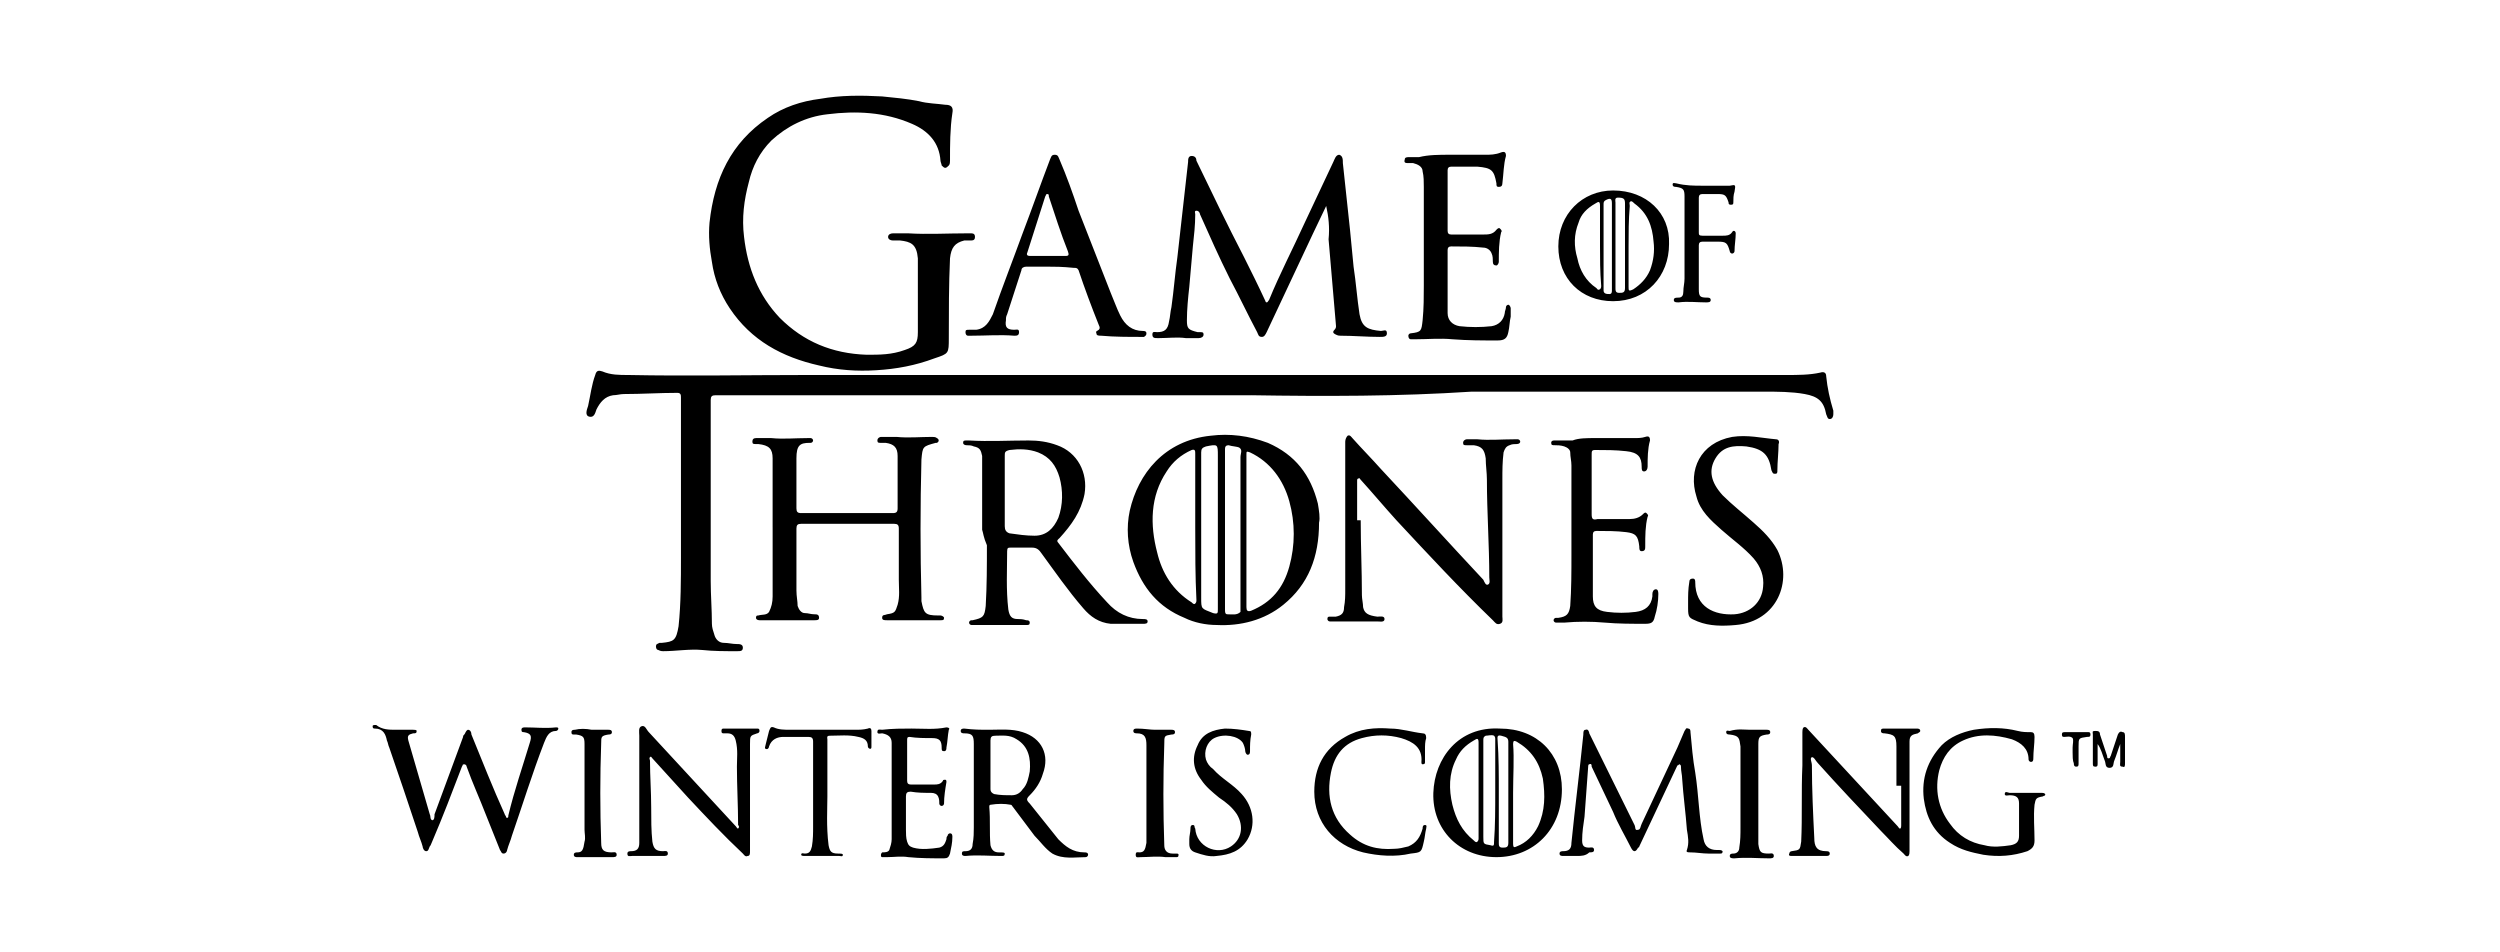 <svg xmlns="http://www.w3.org/2000/svg" width="210" height="80"><path d="M105.1 33.2h-45c-.3 0-.4.1-.4.4v15.2c0 1.2.1 2.4.1 3.6 0 .3.1.6.2.9.1.4.4.7.8.7s.7.1 1.1.1c.2 0 .5 0 .5.3s-.2.3-.5.3c-1 0-2 0-2.9-.1-1.1-.1-2.2.1-3.3.1-.1 0-.2 0-.4-.1-.1 0-.2-.1-.2-.3 0-.2.1-.2.3-.3h.2c1-.1 1.2-.2 1.4-1.4.2-1.9.2-3.9.2-5.8V33.4c0-.2 0-.4-.3-.4-1.5 0-3 .1-4.5.1-.3 0-.6.1-.9.1-.7.1-1.1.6-1.4 1.2-.1.3-.2.7-.6.6-.4-.1-.2-.6-.1-.9.2-.9.3-1.8.6-2.6.1-.4.3-.4.6-.3.7.3 1.4.3 2.2.3 5 .1 10 0 15 0h82.3c.9 0 1.9 0 2.8-.2.3-.1.5 0 .5.3.1 1 .3 1.9.6 2.9v.3c0 .2-.1.4-.3.4-.2 0-.2-.2-.3-.4-.2-1.1-.7-1.5-1.8-1.7-1.1-.2-2.3-.2-3.4-.2h-24.6c-6.1.4-12.3.4-18.5.3z"/><path d="M77.1 24.6v-2.9c-.1-1.2-.6-1.4-1.5-1.5H75c-.2 0-.4-.1-.4-.3 0-.2.2-.3.4-.3h1.3c1.6.1 3.3 0 4.9 0h.4c.2 0 .3.1.3.3 0 .2-.1.3-.3.3H81c-.8.2-1.1.6-1.2 1.5-.1 2.2-.1 4.5-.1 6.7 0 1.3 0 1.3-1.2 1.7-1.6.6-3.2.9-4.9 1-1.6.1-3.2 0-4.8-.4-3.1-.7-5.7-2.1-7.5-4.8-.8-1.2-1.3-2.5-1.5-3.9-.2-1.1-.3-2.2-.2-3.3.4-3.7 1.8-6.7 4.9-8.8 1.3-.9 2.8-1.4 4.4-1.6 1.7-.3 3.4-.3 5.2-.2 1 .1 2.1.2 3.1.4.7.2 1.5.2 2.2.3.5 0 .7.2.6.7-.2 1.3-.2 2.7-.2 4 0 .1 0 .3-.1.4-.1.1-.2.2-.3.2-.1 0-.2-.1-.3-.2 0-.1-.1-.3-.1-.4-.1-1.5-1-2.5-2.4-3.1-2.3-1-4.7-1.1-7.1-.8-1.8.2-3.4 1-4.7 2.2-1 1-1.6 2.2-1.9 3.5-.4 1.5-.6 3-.4 4.6.3 2.6 1.2 4.9 3 6.8 2 2 4.4 3 7.3 3.1 1.1 0 2.1 0 3.2-.4.9-.3 1.1-.6 1.1-1.5v-3.3zM110.8 43.9c0 2.9-.9 5.2-3 6.9-1.6 1.3-3.6 1.8-5.6 1.7-.9 0-1.9-.2-2.7-.6-2.2-.9-3.5-2.5-4.3-4.7-.5-1.4-.6-2.9-.3-4.3.7-3.1 2.9-5.9 6.8-6.3 1.6-.2 3.2 0 4.8.6 2.3 1 3.6 2.7 4.2 5.1.1.6.2 1.2.1 1.6zm-6.1.6V51c0 .3.1.4.4.3 1.7-.7 2.7-1.9 3.2-3.7.5-1.8.5-3.7 0-5.5-.5-1.8-1.6-3.3-3.3-4.1-.3-.1-.3-.1-.3.2v6.3zm-4.3-.2v-6.2c0-.2 0-.4-.3-.3-.9.4-1.6 1-2.1 1.8-1.4 2.1-1.4 4.5-.8 6.8.4 1.7 1.3 3.2 2.9 4.2.1.1.2.2.3.1.1-.1.1-.2.1-.3-.1-2-.1-4-.1-6.1zm1.9.2c.1 0 .1 0 0 0v-6.2c0-1 0-1-1-.8-.3.1-.4.2-.4.5v12.2c0 1 0 .9 1 1.3.4.1.4 0 .4-.3v-6.7zm.6 0v6.7c0 .2 0 .4.2.4.4 0 .8.1 1.1-.2v-.2-12.8c0-.3.2-.6-.1-.8-.2-.1-.6-.1-.9-.2-.2 0-.3.1-.3.3v6.8zM111.4 17.3c-.4.8-.7 1.5-1.1 2.3-1.3 2.8-2.6 5.5-3.9 8.3-.1.2-.2.4-.4.4-.3 0-.3-.2-.4-.4-.8-1.5-1.5-3-2.3-4.5-.9-1.8-1.7-3.6-2.5-5.4 0-.1-.1-.3-.3-.3-.2 0-.1.2-.1.3 0 .9-.1 1.8-.2 2.7-.1 1.1-.2 2.3-.3 3.4-.1.9-.2 1.9-.2 2.8 0 .7.1.8.9 1h.2c.2 0 .3 0 .3.2s-.2.3-.4.3h-1.1c-.7-.1-1.5 0-2.2 0h-.2c-.2 0-.4 0-.4-.3s.2-.2.4-.2c.6 0 .9-.2 1-.9.1-.4.1-.8.2-1.2.2-1.4.3-2.8.5-4.2.3-2.7.6-5.4.9-8 0-.2 0-.5.3-.5s.4.2.4.4c1.3 2.7 2.6 5.4 4 8.1.6 1.2 1.2 2.4 1.8 3.7 0 .1.1.1.1.1.1 0 .1-.1.2-.2.9-2.2 2-4.3 3-6.5l2.4-5.1c.1-.2.2-.6.5-.6.3.1.3.4.3.7.2 1.9.4 3.7.6 5.6.1 1 .2 2.1.3 3.1.2 1.3.3 2.7.5 4 .2 1.1.7 1.3 1.8 1.4.2 0 .5-.2.5.2 0 .3-.3.3-.6.3-1.1 0-2.2-.1-3.3-.1-.1 0-.2 0-.4-.1s-.3-.2-.1-.4c.2-.2.1-.4.1-.6-.2-2.3-.4-4.7-.6-7 .1-1 0-1.9-.2-2.8.1 0 .1 0 0 0zM64.9 44.3v-5.8c0-.8-.3-1.1-1.2-1.2h-.2c-.2 0-.3 0-.3-.2s.1-.3.3-.3h1.3c1 .1 2 0 3 0h.3c.1 0 .2.1.2.2s-.1.2-.2.2H68c-.8 0-1.1.2-1.1 1.3v4.2c0 .3.1.4.4.4H75c.3 0 .4-.1.4-.4v-4.4c0-.7-.3-1-1-1.1H74c-.2 0-.3 0-.3-.2s.2-.3.3-.3h1.3c1 .1 2 0 3 0 .1 0 .3 0 .4.1.2.1.2.3 0 .4h-.1c-1.1.3-1.1.3-1.2 1.4-.1 3.9-.1 7.8 0 11.6v.3c.2 1 .3 1.2 1.4 1.2h.2c.1 0 .3.1.3.2 0 .2-.1.2-.3.2h-4.5c-.2 0-.4 0-.4-.2 0-.3.2-.2.4-.3.7-.1.7-.2.9-.8.2-.7.1-1.4.1-2.1v-4.3c0-.3-.1-.4-.4-.4h-7.8c-.3 0-.4.1-.4.4v5.2c0 .5.1.9.1 1.3.1.3.3.6.6.6s.5.1.8.1c.2 0 .4 0 .4.3 0 .2-.2.2-.4.2h-4.6c-.2 0-.3-.1-.3-.2 0-.2.1-.2.2-.2.3-.1.7 0 .9-.3.2-.4.3-.8.3-1.3v-5.8zM114.3 43.7c0 2.1.1 4.2.1 6.3 0 .3.1.7.1 1 .1.5.4.7 1.2.8.2 0 .6-.1.6.2 0 .3-.4.2-.6.2h-4c-.1 0-.2-.1-.2-.2 0-.2.1-.2.2-.2h.5c.5-.1.7-.3.7-.8.1-.5.1-1 .1-1.5V37.3v-.2c0-.2.1-.4.2-.5.2-.1.3.1.4.2.8.9 1.6 1.7 2.4 2.6 2.9 3.1 5.7 6.2 8.6 9.3.1.2.2.5.4.4.2-.1.1-.4.1-.6 0-2.7-.2-5.5-.2-8.2 0-.6-.1-1.2-.1-1.8-.1-.7-.3-1-1-1.1h-.6c-.2 0-.3 0-.3-.2s.2-.3.3-.3h.9c1 .1 2 0 3.1 0h.3c.1 0 .2.1.2.2s-.1.2-.3.2c-.2 0-.4 0-.6.1-.3.1-.4.3-.5.6-.1.8-.1 1.5-.1 2.3v11.5c0 .2.1.5-.2.6-.3.1-.4-.1-.6-.3-2.8-2.7-5.4-5.5-8.1-8.4-1-1.1-2-2.3-3-3.4-.1-.1-.1-.2-.2-.1-.1 0-.1.1-.1.2v3.3h.3zM82.5 44.5v-5.8-.4c-.1-.5-.2-.7-.7-.8-.2-.1-.4-.1-.6-.1-.2 0-.3-.1-.3-.2 0-.2.1-.2.3-.2h.2c1.7.1 3.3 0 5 0 .8 0 1.6.1 2.4.4 1.7.6 2.6 2.3 2.3 4.1-.3 1.5-1.1 2.6-2.1 3.7-.1.1-.3.2-.1.4 1.3 1.7 2.6 3.4 4.1 5 .8.9 1.8 1.4 3 1.4.2 0 .4 0 .4.2s-.2.2-.4.2h-2.7c-1-.1-1.7-.6-2.3-1.3-1.3-1.5-2.4-3.1-3.5-4.6-.2-.3-.4-.5-.8-.5h-1.8c-.2 0-.3 0-.3.3 0 1.6-.1 3.2.1 4.9.1.6.3.8.8.8.2 0 .4 0 .7.1.1 0 .3 0 .3.2s-.1.2-.3.2H81.6c-.1 0-.2-.1-.2-.2s.1-.2.2-.2h.1c.9-.2 1-.3 1.1-1.2.1-1.7.1-3.4.1-5.1-.3-.7-.3-1-.4-1.3.1 0 0 0 0 0zm1.9-3.3v3c0 .3.1.5.4.6.7.1 1.4.2 2.1.2 1 0 1.6-.6 2-1.5.4-1.1.4-2.3.1-3.4-.3-1-.8-1.7-1.8-2.1-.8-.3-1.6-.3-2.4-.2-.4.1-.4.2-.4.5v2.9zM88 22.4h-1.8c-.2 0-.4.1-.4.3-.4 1.2-.8 2.5-1.2 3.7-.1.2-.1.3-.1.5-.1.6.1.8.7.8.2 0 .4-.1.4.2 0 .3-.2.3-.4.3-1.2-.1-2.4 0-3.6 0h-.3c-.1 0-.2-.1-.2-.3 0-.2.1-.2.3-.2h.6c.8-.1 1.1-.7 1.4-1.3.8-2.3 1.7-4.6 2.5-6.8.8-2.1 1.5-4.1 2.3-6.2.1-.2.1-.4.4-.4.3 0 .3.2.4.4.6 1.4 1.1 2.8 1.6 4.3l2.7 6.9c.3.7.5 1.3.8 1.9.4.8 1 1.3 1.9 1.3.1 0 .3 0 .3.2s-.1.2-.2.3h-.2c-1.1 0-2.3 0-3.4-.1-.2 0-.4 0-.4-.2-.1-.2.1-.2.2-.3.1-.1.1-.2 0-.4-.6-1.5-1.2-3.1-1.7-4.6-.1-.2-.2-.2-.4-.2-1-.1-1.6-.1-2.2-.1zm0-.9h1.5c.3 0 .3-.1.2-.4-.6-1.5-1.1-3.1-1.6-4.6 0-.1 0-.2-.1-.2-.2 0-.1.1-.2.2-.5 1.6-1 3.1-1.5 4.7-.1.2 0 .3.2.3H88zM134 36.8h3.2c.4 0 .7 0 1-.1.3-.1.4 0 .4.3-.2.7-.2 1.5-.2 2.2 0 .2-.1.4-.3.4-.2 0-.2-.2-.2-.4 0-.8-.3-1.2-1.3-1.3-.9-.1-1.7-.1-2.6-.1-.3 0-.3.1-.3.4v5c0 .4.1.5.5.4h2.7c.4 0 .8-.1 1.1-.4.1-.1.2-.2.3-.1.1.1.2.2.1.3-.2.8-.2 1.6-.2 2.5 0 .2 0 .4-.3.4-.2 0-.2-.2-.2-.4-.1-.9-.3-1.1-1.1-1.2-.8-.1-1.7-.1-2.5-.1-.2 0-.3.1-.3.3v5.2c0 .8.3 1.2 1.2 1.3.8.1 1.6.1 2.4 0 .8-.1 1.3-.5 1.4-1.3v-.2c0-.2.1-.4.3-.4.2 0 .2.3.2.4 0 .6-.1 1.3-.3 1.9-.1.5-.3.6-.8.6-1.1 0-2.3 0-3.4-.1s-2.3-.1-3.4 0h-.7c-.1 0-.2-.1-.2-.2s.1-.2.2-.2h.2c.7-.1.9-.3 1-1 .1-1.4.1-2.9.1-4.3v-7.5c0-.4-.1-.7-.1-1.1 0-.2-.2-.4-.5-.5-.3-.1-.6-.1-.8-.1-.2 0-.3 0-.3-.2s.2-.2.3-.2h1.5c.5-.2 1.2-.2 1.9-.2zM121.8 13h2.9c.5 0 .9 0 1.4-.2.3-.1.4 0 .4.3-.2.7-.2 1.5-.3 2.3 0 .2-.1.3-.3.3-.2 0-.2-.1-.2-.3-.2-1.1-.4-1.3-1.6-1.4h-2.2c-.2 0-.3.1-.3.3v5.1c0 .2.1.3.3.3h2.7c.4 0 .8 0 1.1-.4.1-.1.2-.2.3-.1.1.1.2.2.1.3-.2.8-.2 1.7-.2 2.5 0 .1-.1.3-.2.3-.2 0-.3-.1-.3-.3 0-.2 0-.5-.1-.7-.1-.3-.4-.5-.7-.5-.9-.1-1.8-.1-2.7-.1-.2 0-.3.1-.3.3v5.3c0 .6.4 1 1 1.1.9.1 1.8.1 2.7 0 .6-.1 1-.5 1.1-1.1 0-.2.1-.3.1-.5 0-.1.1-.2.2-.2s.2.2.2.3v.7c-.1.4-.1.9-.2 1.3-.1.5-.3.7-.9.7-1.3 0-2.5 0-3.8-.1-1-.1-2.1 0-3.1 0h-.4c-.1 0-.2-.1-.2-.3 0-.1.1-.2.2-.2.9-.1.9-.2 1-1.1.1-1 .1-2 .1-2.9v-8.3c0-.4 0-.9-.1-1.3 0-.4-.4-.6-.8-.7h-.4c-.2 0-.4 0-.3-.3 0-.2.2-.2.4-.2h.8c.8-.2 1.7-.2 2.6-.2zM33.2 61.3h1.5c.1 0 .3 0 .3.1 0 .2-.1.2-.3.2-.4.1-.5.2-.4.6.6 2.1 1.2 4.1 1.8 6.2.1.2 0 .4.2.5.2 0 .2-.3.2-.5.8-2.2 1.6-4.3 2.4-6.5 0-.1 0-.1.1-.2s.1-.3.3-.4c.2 0 .3.2.3.4.9 2.2 1.8 4.5 2.8 6.7 0 .1.1.1.1.2s.1.1.1.1c.1 0 .1-.1.1-.2.5-2.1 1.2-4.1 1.8-6.1.2-.6.1-.8-.5-.9-.1 0-.2 0-.2-.2s.2-.2.3-.2c.9 0 1.7.1 2.6 0 .1 0 .2 0 .2.1s-.1.2-.2.2c-.6 0-.8.5-1 1-1 2.6-1.8 5.2-2.7 7.8-.1.4-.3.8-.4 1.2 0 .1-.1.3-.3.3-.2 0-.2-.2-.3-.3l-1.2-3c-.5-1.3-1.1-2.6-1.6-4 0-.1-.1-.2-.2-.2-.2 0-.1.1-.2.2-.8 2.1-1.6 4.2-2.5 6.3-.1.2-.1.3-.2.4-.1.2-.1.4-.3.4-.2 0-.3-.3-.3-.4-.1-.4-.3-.8-.4-1.2-.8-2.4-1.6-4.8-2.4-7.1-.1-.2-.1-.4-.2-.6-.1-.5-.3-1-1-1-.1 0-.2 0-.2-.2 0-.1.1-.1.3-.1.5.4 1.1.4 1.6.4zM141.8 50.6c0-.6 0-1.1.1-1.7 0-.2.1-.3.3-.3.2 0 .2.2.2.3 0 2.1 1.6 2.8 3.3 2.7 1.3-.1 2.3-1 2.4-2.3.1-.9-.2-1.7-.8-2.4-.8-.9-1.8-1.6-2.7-2.4-.9-.8-1.8-1.6-2.1-2.8-.7-2.2.3-4.5 3-5 1.3-.2 2.5.1 3.7.2.2 0 .3.2.2.4 0 .7-.1 1.5-.1 2.2 0 .2 0 .3-.2.3s-.2-.1-.3-.3c-.2-1.3-.7-1.8-2.1-2-1.1-.1-2 0-2.6 1-.6 1-.4 2 .6 3.1.8.8 1.7 1.5 2.6 2.3.8.7 1.5 1.4 2 2.3 1.3 2.6 0 6-3.5 6.3-1.1.1-2.2.1-3.2-.3-.7-.3-.8-.3-.8-1.1v-.5zM126 61.2c3.1 0 5.2 2.1 5.2 5.1 0 3.4-2.4 5.7-5.5 5.7s-5.4-2.3-5.3-5.4c.1-2.9 2.1-5.6 5.6-5.4zm1.1 5.4v4.3c0 .3.1.3.3.2.8-.3 1.4-.9 1.8-1.7.6-1.3.6-2.6.4-4-.3-1.4-1-2.4-2.2-3.1-.2-.1-.3-.1-.3.2.1 1.2 0 2.7 0 4.1zm-2.9-.2v-4c0-.4-.1-.4-.4-.2-.7.4-1.2.9-1.5 1.6-.6 1.2-.6 2.5-.3 3.8.3 1.2.8 2.2 1.8 3 .1.1.2.2.3.1.1-.1.1-.2.1-.3v-4zm1.4.1s-.1 0 0 0v-4.4c0-.1 0-.2-.1-.3-.2-.1-.5 0-.7 0-.2.1-.2.2-.2.4v8.1c0 .6 0 .6.6.7.3.1.3 0 .3-.3.1-1.3.1-2.8.1-4.2zm.3 0v4.3c0 .2 0 .4.3.4s.5 0 .5-.4v-6.3-2.2c0-.4-.3-.4-.6-.5-.4-.1-.3.2-.3.4.1 1.4.1 2.9.1 4.3zM132.5 71.9h-1.2c-.1 0-.3 0-.3-.2s.2-.2.3-.2c.5 0 .7-.2.7-.7.3-3 .7-6.1 1-9.1 0-.2 0-.4.2-.4.2-.1.3.2.3.3 1.3 2.6 2.5 5.1 3.8 7.7.1.2 0 .5.3.4.2 0 .2-.3.3-.5 1-2.1 2-4.3 3-6.4.2-.5.4-.9.6-1.4.1-.1.1-.3.3-.2.2 0 .2.2.2.3.1 1.1.2 2.3.4 3.4.3 1.9.3 3.8.7 5.6.1.6.5.9 1.1.9h.2c.1 0 .2 0 .3.1 0 .2-.1.2-.2.2h-1c-.5 0-1-.1-1.5-.1-.2 0-.4 0-.3-.2.2-.6.1-1.1 0-1.7-.1-1.4-.3-2.8-.4-4.3 0-.3-.1-.6-.1-1 0-.1 0-.1-.1-.2-.1 0-.1.1-.2.1-1.1 2.3-2.1 4.5-3.2 6.8 0 0 0 .1-.1.1-.2.4-.4.4-.6 0-.5-1-1.1-2-1.5-3-.6-1.3-1.2-2.5-1.8-3.8 0-.1 0-.3-.2-.2-.1 0-.1.2-.1.3-.1 1.4-.2 2.7-.3 4.1-.1.7-.2 1.3-.2 2 0 .5.2.6.6.6.1 0 .4-.1.4.2 0 .2-.2.2-.4.2-.3.3-.7.3-1 .3zM54.7 67.8c0 1 0 2 .1 2.9.1.6.3.8.9.8.1 0 .4-.1.4.2 0 .2-.2.2-.4.2h-2.6c-.2 0-.4.1-.4-.2 0-.2.2-.2.3-.2.5 0 .7-.2.7-.7v-1.5-7.5c0-.3-.1-.7.2-.8.3-.1.4.3.6.5 2.4 2.6 4.9 5.3 7.3 7.9.1.1.1.2.2.2.1-.1.1-.2 0-.3 0-1.6-.1-3.3-.1-4.9 0-.7.1-1.4-.1-2.2-.1-.4-.3-.6-.7-.6h-.3c-.1 0-.2 0-.2-.2s.1-.2.2-.2h2.8c.1 0 .2 0 .2.2 0 .1-.1.2-.2.2-.6.2-.6.2-.6.9v9c0 .2 0 .4-.2.4-.2.1-.3-.1-.4-.2-1.6-1.5-3.1-3.1-4.6-4.7l-3-3.3c-.1-.1-.1-.2-.2-.1s0 .2 0 .3c0 1.3.1 2.6.1 3.9zM159.3 66v-3.3c0-.9-.2-1-1-1.1-.1 0-.3 0-.3-.2s.1-.2.3-.2h2.7c.1 0 .3 0 .3.2 0 .1-.1.1-.2.2-.5.1-.7.2-.7.7v9.2c0 .1 0 .3-.1.4-.2.1-.3-.1-.4-.2-.7-.6-1.3-1.3-1.9-1.9-1.8-1.9-3.6-3.8-5.3-5.7-.2-.2-.3-.5-.5-.5-.2.1 0 .4 0 .7 0 2 .1 4.1.2 6.1 0 .7.2 1.1 1 1.1.1 0 .3 0 .3.2s-.2.2-.3.2h-2.9c-.1 0-.3 0-.2-.2 0-.1.1-.2.2-.2.7-.1.7-.1.8-.8.1-2.1 0-4.2.1-6.4v-2.8c0-.1 0-.3.1-.4.2-.1.3.1.4.2l7.5 8.1c.1.1.1.2.2.2s.1-.2.1-.3V66h-.4zM140.2 20.5c0 2.7-1.9 4.8-4.7 4.8-2.7 0-4.6-1.9-4.6-4.6 0-2.7 2-4.7 4.6-4.7 2.8 0 4.8 1.9 4.7 4.5zm-5.8.1v-3.3c0-.4-.1-.4-.4-.2-.7.4-1.2.9-1.4 1.6-.4 1-.4 2-.1 3 .2 1 .7 1.9 1.6 2.5.1.1.1.2.3.1.1-.1.1-.2.1-.3-.1-1.2-.1-2.3-.1-3.4zm2.4.1v3.4c0 .3 0 .4.4.2.6-.4 1.1-.9 1.4-1.6.3-.8.4-1.6.3-2.4-.1-1.3-.5-2.4-1.6-3.2-.1-.1-.2-.2-.3-.2-.2.1-.1.2-.1.4-.1 1.2-.1 2.3-.1 3.4zm-1.1-.1v3.6c0 .2 0 .4.3.4s.5 0 .5-.4v-.7-6.4c0-.4-.1-.5-.6-.5-.3 0-.2.3-.2.4v3.6zm-.3.1v-3.6c0-.4-.1-.5-.5-.3-.2.1-.2.2-.2.4v7.2c0 .3.3.3.5.3s.2-.2.2-.3v-3.7zM83.1 61.3c.9 0 1.9-.1 2.8.2 1.6.5 2.3 1.9 1.7 3.5-.2.7-.6 1.3-1.1 1.8-.3.3-.3.4 0 .7l2.4 3c.6.6 1.2 1.1 2.2 1.1.1 0 .3 0 .3.2 0 .1-.1.2-.2.2-.9 0-1.9.2-2.8-.3-.6-.4-1-1-1.5-1.5l-1.8-2.4c-.1-.1-.1-.2-.2-.2-.5-.1-1.1-.1-1.7 0-.1 0-.1.1-.1.2.1 1.1 0 2.1.1 3.2.1.4.3.6.7.6h.2c.1 0 .3 0 .3.1 0 .2-.1.2-.3.2-1 0-2-.1-3 0-.1 0-.3 0-.3-.2s.1-.2.3-.2c.4 0 .6-.2.6-.6.1-.5.1-1 .1-1.4v-7c0-.7-.1-.9-.8-.9-.1 0-.3 0-.3-.2s.2-.2.3-.2c.8.1 1.4.1 2.1.1zm.1 3v2c0 .2.1.3.3.4.5.1 1 .1 1.5.1.4 0 .7-.2.9-.5.4-.4.5-1 .6-1.5.1-1.1-.1-2.1-1.1-2.7-.6-.4-1.2-.3-1.8-.3-.3 0-.4.1-.4.4v2.1zM170.1 66.6h1.4c.1 0 .2 0 .3.1 0 .2-.1.1-.2.2-.6.1-.6.2-.7.7-.1 1 0 2 0 3 0 .5-.2.7-.6.9-1.2.4-2.4.5-3.7.3-1-.2-1.9-.4-2.8-1-1.4-.9-2-2.2-2.2-3.7-.2-1.7.3-3.2 1.5-4.5.7-.7 1.7-1.1 2.7-1.3 1.3-.2 2.5-.2 3.7.1.4.1.7.1 1.1.1.2 0 .3.1.3.4 0 .6-.1 1.2-.1 1.8 0 .1 0 .3-.2.3-.1 0-.2-.1-.2-.2 0-.9-.6-1.4-1.4-1.7-1.4-.4-2.8-.5-4.1.1-1.1.5-1.7 1.4-2 2.5-.4 1.6-.1 3.2.9 4.5.7 1 1.7 1.6 2.9 1.8.7.2 1.5.1 2.2 0 .5-.1.7-.3.7-.8v-2.7c0-.5-.2-.7-.8-.7-.1 0-.4.1-.4-.1 0-.3.3-.1.4-.1h1.3zM76.6 61.2c1 0 1.9.1 2.9-.1.2 0 .3.1.2.2-.1.5-.1 1-.2 1.5 0 .1 0 .3-.2.3s-.2-.1-.2-.3c0-.6-.2-.8-.8-.8-.6 0-1.3 0-1.9-.1-.2 0-.2.1-.2.3v3.4c0 .2.1.3.3.3h2c.2 0 .5 0 .7-.3 0-.1.1-.1.2-.1s.1.1.1.2c-.1.6-.2 1.2-.2 1.8 0 .1-.1.2-.2.2s-.2-.1-.2-.2c0-.2 0-.4-.1-.6-.1-.2-.3-.3-.6-.3-.6 0-1.1 0-1.7-.1-.3 0-.4.1-.4.4v2.8c0 .3 0 .7.1 1 .1.3.2.4.5.5.7.2 1.5.1 2.2 0 .4-.1.5-.4.6-.7 0-.1 0-.2.1-.3 0-.1.1-.2.2-.2.2 0 .2.2.2.3 0 .5-.1.9-.2 1.4-.1.3-.2.4-.5.4-1 0-2 0-3-.1-.6-.1-1.2 0-1.8 0h-.4c-.1 0-.1-.1-.1-.2s.1-.2.1-.2c.2 0 .5 0 .6-.2.1-.3.2-.6.2-.9v-8.1c0-.5-.3-.7-.8-.8-.1 0-.4.1-.4-.1 0-.3.2-.2.4-.2.9-.1 1.7-.1 2.5-.1zM119.7 63v1c0 .1 0 .2-.2.2-.1 0-.1-.1-.1-.2.1-1.2-.7-1.7-1.7-2-1.1-.3-2.2-.3-3.3 0-1.5.4-2.3 1.4-2.6 2.9-.4 2 0 3.8 1.6 5.2 1.1 1 2.3 1.3 3.7 1.2.4 0 .8-.1 1.2-.2.7-.3 1-.8 1.2-1.5 0-.1 0-.3.2-.3s.1.2.1.3c-.1.4-.1.7-.2 1.1-.2.9-.2.9-1.1 1-1.3.3-2.7.2-4-.1-2.4-.6-4.1-2.5-4.1-5.1 0-2 .8-3.6 2.6-4.6 1.2-.7 2.5-.8 3.8-.7.9 0 1.8.3 2.7.4.2 0 .3.1.3.4-.1.3-.1.6-.1 1zM99.9 70.5c0-.3.1-.6.1-.9 0-.1 0-.3.2-.3s.1.2.2.3c.1 1.5 1.8 2.3 3 1.5.9-.6 1.1-1.7.5-2.7-.4-.6-.9-1-1.5-1.4-.6-.5-1.1-.9-1.5-1.5-.7-.9-.8-1.9-.3-2.9.4-1 1.3-1.3 2.3-1.4.7 0 1.4.1 2 .2.2 0 .2.1.2.3-.1.5-.1.9-.1 1.4 0 .1 0 .3-.2.3-.1 0-.2-.2-.2-.3 0-.2-.1-.5-.2-.7-.4-.6-1.6-.8-2.4-.4-.6.3-.9 1.1-.7 1.8.1.3.3.6.6.8.7.8 1.7 1.3 2.4 2.1 1 1.1 1.2 2.6.5 3.8-.6 1-1.5 1.3-2.6 1.4-.6.1-1.2-.1-1.8-.3-.3-.1-.5-.3-.5-.7v-.4zM69.5 66.9c0 1-.1 2.5.1 4.1.1.5.2.7.8.7h.1c.1 0 .3 0 .3.1 0 .2-.2.1-.3.1h-2.9c-.1 0-.3 0-.3-.1 0-.2.2-.1.3-.1.4 0 .5-.2.6-.6.1-.6.1-1.1.1-1.7v-7.1c0-.3-.1-.4-.4-.4h-2.1c-.5 0-1 .2-1.2.8 0 .1-.1.3-.3.2-.1-.1 0-.2 0-.3l.3-1.2c.1-.2.1-.4.4-.3.4.2.9.2 1.4.2h5.4c.4 0 .7 0 1.1-.1.2-.1.3 0 .3.2v1.3c0 .1 0 .2-.1.2s-.2-.1-.2-.2c0-.5-.3-.7-.8-.8-.8-.2-1.6-.1-2.4-.1-.3 0-.2.2-.2.3v4.8zM143 15.6h2.3c.5-.1.5-.1.4.5-.1.3-.1.6-.1.9 0 .1 0 .2-.2.2s-.2-.1-.2-.2c-.2-.6-.3-.7-.9-.7H143c-.2 0-.3.1-.3.3v2.9c0 .2 0 .3.3.3h1.7c.3 0 .6 0 .8-.3.1-.2.3-.1.3.1 0 .5-.1 1-.1 1.5 0 .1-.1.2-.2.2s-.2-.1-.2-.2c-.2-.7-.3-.8-1-.8H143c-.2 0-.3.1-.3.3v3.7c0 .6.1.7.7.7.1 0 .3 0 .3.2s-.2.2-.4.2c-.8 0-1.5-.1-2.3 0-.2 0-.4 0-.4-.2s.2-.2.4-.2c.3 0 .4-.2.4-.5 0-.4.1-.7.1-1.1v-6.9c0-.6-.1-.7-.7-.8-.1 0-.3 0-.3-.2s.2-.1.3-.1c.8.2 1.5.2 2.2.2zM97 61.3h1.4c.1 0 .3 0 .3.2s-.2.2-.3.2c-.6.1-.6.1-.6.8-.1 2.8-.1 5.6 0 8.5 0 .4.2.7.7.7h.3c.1 0 .2 0 .2.1 0 .2-.1.2-.2.2h-.9c-.7-.1-1.4 0-2.1 0-.2 0-.4.1-.4-.2 0-.3.2-.2.3-.2.4 0 .5-.2.6-.8V70v-7.4c0-.6-.1-1-.8-1-.1 0-.3 0-.3-.2s.2-.2.3-.2c.6 0 1.1.1 1.5.1zM147 61.3h1.4c.1 0 .3 0 .3.2s-.2.2-.3.2c-.6.1-.7.2-.7.8v8.4c.1.7.2.8.9.8.1 0 .4-.1.4.2 0 .2-.2.2-.4.2-1 0-1.9-.1-2.9 0-.2 0-.4 0-.4-.2s.2-.2.3-.2c.3 0 .5-.2.5-.5.1-.6.1-1.1.1-1.7v-6.4-.4c-.1-.7-.1-.9-.9-1-.1 0-.3 0-.3-.2s.2-.1.3-.1c.7-.2 1.2-.1 1.7-.1zM49.7 61.3h1.4c.1 0 .3 0 .3.2s-.2.2-.3.2c-.6.1-.6.2-.6.7-.1 2.8-.1 5.6 0 8.4 0 .6.2.8.9.8.1 0 .4-.1.4.2 0 .2-.2.2-.4.2h-2.9c-.1 0-.3 0-.3-.2s.2-.2.3-.2c.4 0 .5-.2.6-.9.1-.3 0-.7 0-1v-7.2c0-.6-.1-.7-.7-.8h-.2c-.1 0-.2 0-.2-.2s.2-.2.3-.2c.4-.1.9-.1 1.4 0 0-.1 0 0 0 0zM178.1 62.5c-.2.5-.3.9-.5 1.4-.1.2 0 .6-.4.6s-.3-.4-.4-.6c-.2-.5-.3-1-.6-1.4V64.2c0 .2-.1.2-.2.2-.2 0-.2-.1-.2-.3v-2.4c0-.2-.1-.3.2-.3.2 0 .4 0 .4.3l.6 1.8c0 .1 0 .2.1.2.2 0 .1-.1.2-.2l.6-1.8c.1-.2.2-.3.4-.2.2 0 .2.2.2.4v2.2c0 .2 0 .4-.2.3-.3 0-.2-.2-.2-.4v-1.7c.1.2.1.2 0 .2zM174.1 63.2v-.4c0-.3.1-.6 0-.8-.2-.2-.5-.1-.7-.1-.1 0-.2 0-.2-.2s.1-.2.3-.2h1.9c.1 0 .2 0 .2.2s-.1.2-.3.2c-.7.1-.7.1-.7.8v1.4c0 .2 0 .3-.2.3s-.2-.2-.2-.3c-.1-.2-.1-.6-.1-.9z"/></svg>